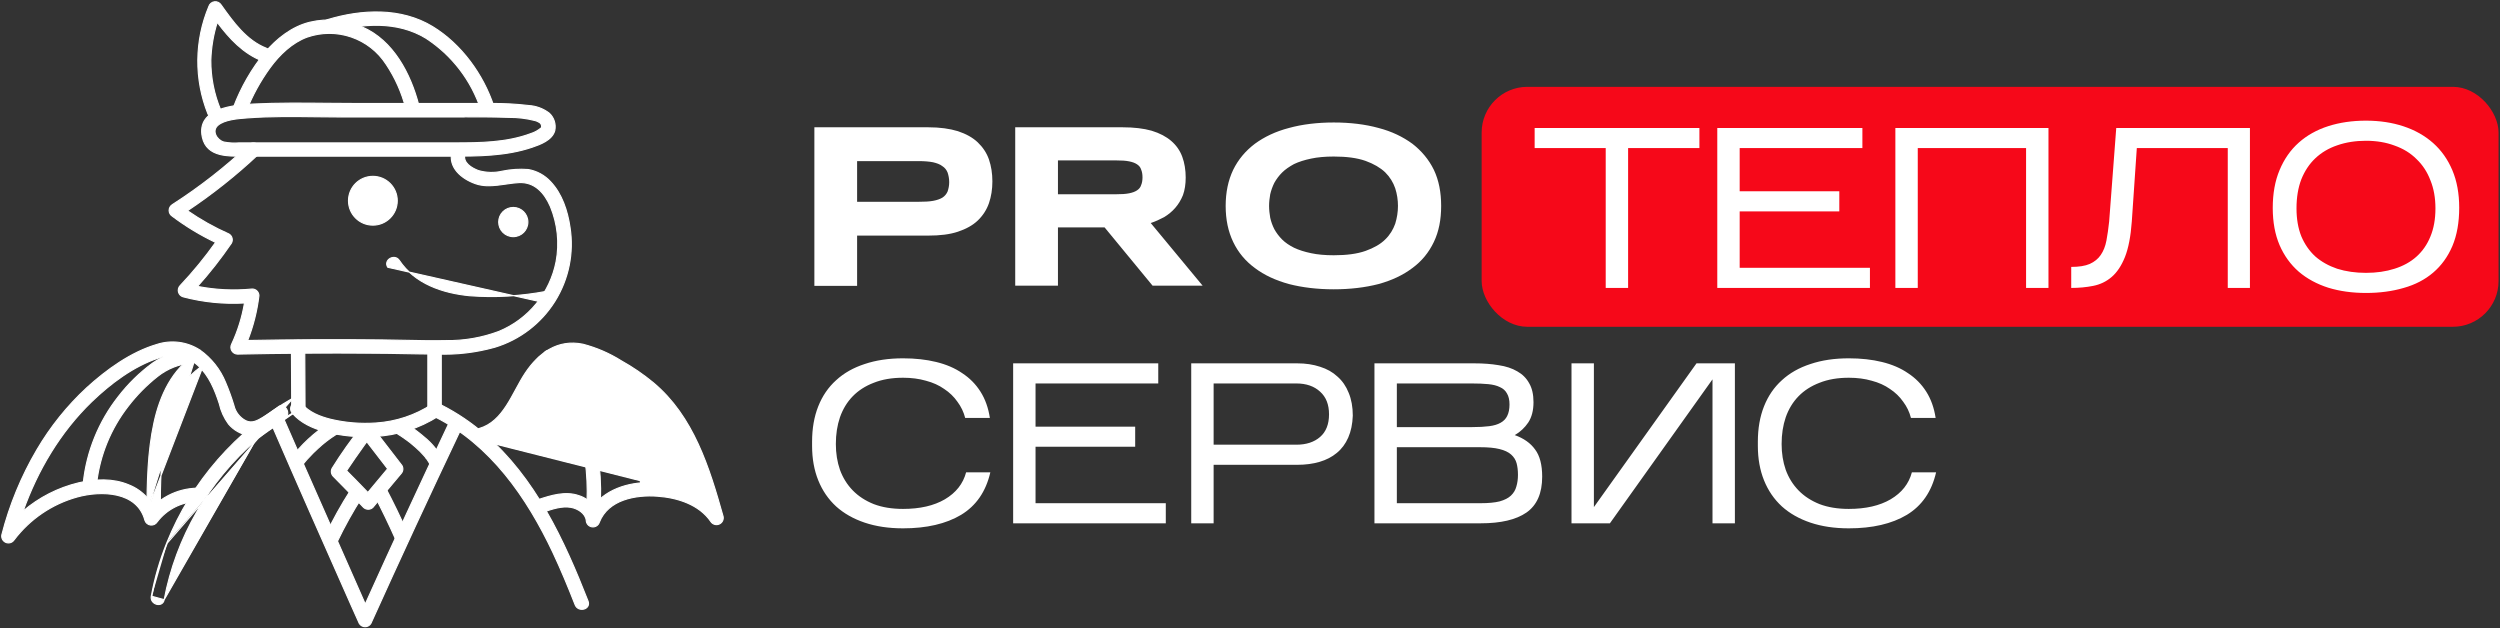 <?xml version="1.0" encoding="UTF-8"?> <svg xmlns="http://www.w3.org/2000/svg" width="1094" height="275" viewBox="0 0 1094 275" fill="none"><rect x="0" y="0" width="1094" height="275" fill="#333333" stroke="none"/><rect x="648.369" y="38" width="445" height="105" rx="20" fill="#F60819"></rect><path d="M432.769 69.8C433.769 72.7 434.269 75.9 434.269 79.4C434.269 82.8 433.769 86 432.769 88.9C431.769 91.8 430.069 94.4 427.869 96.5C425.669 98.6 422.769 100.2 419.169 101.4C415.569 102.6 411.269 103.1 406.169 103.1H375.069V125.1H356.369V55.7H406.169C411.269 55.7 415.569 56.3 419.169 57.4C422.769 58.6 425.669 60.2 427.869 62.3C430.069 64.4 431.769 66.9 432.769 69.8ZM414.669 83.8C415.069 82.6 415.369 81.3 415.369 79.7C415.369 78.1 415.069 76.7 414.669 75.5C414.169 74.3 413.469 73.4 412.369 72.7C411.369 71.9 409.969 71.4 408.269 71C406.669 70.7 404.569 70.5 402.069 70.5H375.069V88.3H402.069C404.569 88.3 406.569 88.2 408.269 87.9C409.969 87.6 411.369 87.1 412.369 86.5C413.469 85.8 414.169 84.9 414.669 83.8ZM503.56 97.6L526.26 125H504.36L483.36 99.5H462.96V125H444.26V55.7H491.16C496.16 55.7 500.46 56.2 503.96 57.2C507.56 58.3 510.36 59.8 512.56 61.7C514.76 63.6 516.36 65.9 517.36 68.6C518.36 71.3 518.86 74.4 518.86 77.7C518.86 80.6 518.46 83.2 517.66 85.4C516.76 87.6 515.66 89.4 514.26 91C512.86 92.6 511.26 93.9 509.46 95C507.56 96 505.66 96.9 503.56 97.6ZM499.36 81C499.76 80.1 499.96 78.9 499.96 77.6C499.96 76.3 499.76 75.1 499.36 74.2C499.06 73.2 498.46 72.5 497.56 71.9C496.66 71.3 495.56 70.9 494.06 70.6C492.56 70.3 490.76 70.2 488.56 70.2H462.96V85H488.56C490.76 85 492.56 84.9 494.06 84.6C495.56 84.3 496.66 83.9 497.56 83.3C498.46 82.7 499.06 82 499.36 81ZM627.45 74.3C629.65 78.9 630.65 84.2 630.65 90.1C630.65 96.1 629.65 101.3 627.45 105.9C625.25 110.5 622.15 114.3 618.05 117.3C613.95 120.4 609.05 122.7 603.25 124.3C597.45 125.8 590.85 126.6 583.65 126.6C576.45 126.6 569.85 125.8 564.05 124.3C558.25 122.7 553.25 120.4 549.15 117.3C545.05 114.3 541.85 110.5 539.65 105.9C537.45 101.3 536.35 96.1 536.35 90.1C536.35 84.2 537.45 78.9 539.65 74.3C541.85 69.8 545.05 66 549.15 62.9C553.25 59.9 558.25 57.5 564.05 56C569.85 54.4 576.45 53.6 583.65 53.6C590.85 53.6 597.45 54.4 603.25 56C609.05 57.5 613.95 59.9 618.05 62.9C622.05 66 625.25 69.8 627.45 74.3ZM610.55 97.9C611.35 95.3 611.75 92.7 611.75 90.1C611.75 87.5 611.35 84.9 610.55 82.4C609.65 79.8 608.25 77.5 606.15 75.4C604.05 73.4 601.15 71.7 597.55 70.4C593.85 69.1 589.25 68.5 583.65 68.5C579.85 68.5 576.55 68.8 573.75 69.4C570.85 70 568.35 70.8 566.25 71.8C564.25 72.9 562.45 74.1 561.05 75.5C559.65 76.9 558.55 78.4 557.65 80C556.85 81.6 556.25 83.3 555.85 85C555.55 86.7 555.35 88.4 555.35 90.1C555.35 91.8 555.55 93.6 555.85 95.3C556.25 97.1 556.85 98.7 557.65 100.3C558.55 101.9 559.65 103.4 561.05 104.8C562.45 106.2 564.25 107.4 566.25 108.4C568.35 109.4 570.85 110.2 573.75 110.8C576.55 111.4 579.85 111.7 583.65 111.7C589.25 111.7 593.85 111.1 597.55 109.8C601.15 108.5 604.05 106.9 606.15 104.8C608.25 102.8 609.65 100.4 610.55 97.9Z" fill="white"></path><path d="M433.369 206.7C431.436 215.1 427.169 221.3 420.569 225.3C413.969 229.233 405.502 231.2 395.169 231.2C388.902 231.2 383.302 230.367 378.369 228.7C373.436 227.033 369.269 224.667 365.869 221.6C362.469 218.467 359.869 214.667 358.069 210.2C356.269 205.733 355.369 200.7 355.369 195.1V193.3C355.369 187.5 356.269 182.333 358.069 177.8C359.869 173.267 362.469 169.467 365.869 166.4C369.269 163.267 373.436 160.9 378.369 159.3C383.302 157.633 388.902 156.8 395.169 156.8C400.502 156.8 405.336 157.333 409.669 158.4C414.069 159.467 417.869 161.1 421.069 163.3C424.336 165.433 427.002 168.133 429.069 171.4C431.136 174.667 432.502 178.5 433.169 182.9H422.369C421.702 180.3 420.569 177.933 418.969 175.8C417.436 173.6 415.502 171.733 413.169 170.2C410.902 168.6 408.236 167.4 405.169 166.6C402.169 165.733 398.836 165.3 395.169 165.3C390.302 165.3 386.036 166.033 382.369 167.5C378.702 168.9 375.636 170.867 373.169 173.4C370.702 175.933 368.836 179 367.569 182.6C366.369 186.133 365.769 190.033 365.769 194.3C365.769 198.367 366.369 202.133 367.569 205.6C368.836 209.067 370.702 212.067 373.169 214.6C375.636 217.133 378.702 219.133 382.369 220.6C386.036 222 390.302 222.7 395.169 222.7C402.569 222.7 408.669 221.3 413.469 218.5C418.336 215.633 421.436 211.7 422.769 206.7H433.369ZM510.154 220.2V229H443.354V159H506.854V167.8H453.154V186.7H496.754V195.5H453.154V220.2H510.154ZM531.083 203.4V229H521.283V159H567.683C571.35 159 574.683 159.5 577.683 160.5C580.683 161.433 583.217 162.867 585.283 164.8C587.417 166.667 589.05 169.033 590.183 171.9C591.383 174.767 591.983 178.1 591.983 181.9C591.85 185.567 591.183 188.767 589.983 191.5C588.783 194.233 587.117 196.467 584.983 198.2C582.917 199.933 580.417 201.233 577.483 202.1C574.55 202.967 571.283 203.4 567.683 203.4H531.083ZM531.083 194.6H567.283C571.617 194.6 575.083 193.467 577.683 191.2C580.283 188.933 581.583 185.633 581.583 181.3C581.583 177.033 580.283 173.733 577.683 171.4C575.083 169 571.617 167.8 567.283 167.8H531.083V194.6ZM674.859 208.6C674.859 215.867 672.559 221.1 667.959 224.3C663.426 227.433 656.759 229 647.959 229H601.459V159H645.159C649.092 159 652.626 159.267 655.759 159.8C658.959 160.267 661.692 161.167 663.959 162.5C666.226 163.767 667.959 165.5 669.159 167.7C670.426 169.833 671.059 172.6 671.059 176C671.059 179.6 670.292 182.567 668.759 184.9C667.226 187.167 665.259 189 662.859 190.4C666.792 191.8 669.759 193.9 671.759 196.7C673.826 199.433 674.859 203.4 674.859 208.6ZM611.259 186.9H644.259C647.126 186.9 649.592 186.767 651.659 186.5C653.726 186.233 655.392 185.733 656.659 185C657.992 184.267 658.959 183.267 659.559 182C660.226 180.667 660.559 179 660.559 177C660.559 175 660.192 173.4 659.459 172.2C658.792 170.933 657.759 170 656.359 169.4C655.026 168.733 653.326 168.3 651.259 168.1C649.192 167.9 646.792 167.8 644.059 167.8H611.259V186.9ZM611.259 220.2H647.959C651.359 220.2 654.126 219.933 656.259 219.4C658.392 218.8 660.026 217.967 661.159 216.9C662.359 215.767 663.159 214.433 663.559 212.9C664.026 211.367 664.259 209.667 664.259 207.8C664.259 205.867 664.059 204.167 663.659 202.7C663.259 201.233 662.459 199.967 661.259 198.9C660.059 197.833 658.359 197.033 656.159 196.5C654.026 195.967 651.192 195.7 647.659 195.7H611.259V220.2ZM749.389 166L704.489 229H687.689V159H697.489V221.9L742.389 159H759.189V229H749.389V166ZM847.236 206.7C845.303 215.1 841.036 221.3 834.436 225.3C827.836 229.233 819.37 231.2 809.036 231.2C802.77 231.2 797.17 230.367 792.236 228.7C787.303 227.033 783.136 224.667 779.736 221.6C776.336 218.467 773.736 214.667 771.936 210.2C770.136 205.733 769.236 200.7 769.236 195.1V193.3C769.236 187.5 770.136 182.333 771.936 177.8C773.736 173.267 776.336 169.467 779.736 166.4C783.136 163.267 787.303 160.9 792.236 159.3C797.17 157.633 802.77 156.8 809.036 156.8C814.37 156.8 819.203 157.333 823.536 158.4C827.936 159.467 831.736 161.1 834.936 163.3C838.203 165.433 840.87 168.133 842.936 171.4C845.003 174.667 846.37 178.5 847.036 182.9H836.236C835.57 180.3 834.436 177.933 832.836 175.8C831.303 173.6 829.37 171.733 827.036 170.2C824.77 168.6 822.103 167.4 819.036 166.6C816.036 165.733 812.703 165.3 809.036 165.3C804.17 165.3 799.903 166.033 796.236 167.5C792.57 168.9 789.503 170.867 787.036 173.4C784.57 175.933 782.703 179 781.436 182.6C780.236 186.133 779.636 190.033 779.636 194.3C779.636 198.367 780.236 202.133 781.436 205.6C782.703 209.067 784.57 212.067 787.036 214.6C789.503 217.133 792.57 219.133 796.236 220.6C799.903 222 804.17 222.7 809.036 222.7C816.436 222.7 822.536 221.3 827.336 218.5C832.203 215.633 835.303 211.7 836.636 206.7H847.236Z" fill="white"></path><path d="M712.461 64.8V126H702.661V64.8H671.561V56H743.661V64.8H712.461ZM818.282 117.2V126H751.482V56H814.982V64.8H761.282V83.7H804.882V92.5H761.282V117.2H818.282ZM839.212 64.8V126H829.412V56H896.412V126H886.612V64.8H839.212ZM984.569 56V126H974.869V64.8H935.069L932.869 97C932.402 103.467 931.402 108.633 929.869 112.5C928.336 116.3 926.402 119.2 924.069 121.2C921.736 123.2 919.036 124.5 915.969 125.1C912.969 125.7 909.769 126 906.369 126V116.8C909.769 116.8 912.469 116.367 914.469 115.5C916.536 114.567 918.136 113.267 919.269 111.6C920.469 109.867 921.302 107.767 921.769 105.3C922.236 102.833 922.636 100.033 922.969 96.9L926.069 56H984.569ZM1076.15 90.9C1076.15 97.367 1075.15 102.967 1073.15 107.7C1071.15 112.367 1068.35 116.233 1064.75 119.3C1061.15 122.367 1056.85 124.6 1051.85 126C1046.85 127.467 1041.35 128.2 1035.35 128.2C1029.35 128.2 1023.85 127.433 1018.85 125.9C1013.85 124.3 1009.55 121.967 1005.95 118.9C1002.35 115.767 999.553 111.9 997.553 107.3C995.553 102.633 994.553 97.2 994.553 91C994.553 84.667 995.553 79.133 997.553 74.4C999.553 69.6 1002.35 65.6 1005.95 62.4C1009.55 59.2 1013.85 56.8 1018.85 55.2C1023.85 53.6 1029.35 52.8 1035.35 52.8C1041.35 52.8 1046.85 53.633 1051.85 55.3C1056.85 56.967 1061.15 59.4 1064.75 62.6C1068.35 65.8 1071.15 69.767 1073.15 74.5C1075.15 79.233 1076.15 84.7 1076.15 90.9ZM1004.95 91.2C1004.95 95.8 1005.65 99.867 1007.05 103.4C1008.52 106.867 1010.55 109.8 1013.15 112.2C1015.82 114.533 1019.02 116.333 1022.75 117.6C1026.55 118.8 1030.75 119.4 1035.35 119.4C1039.95 119.4 1044.12 118.8 1047.85 117.6C1051.65 116.4 1054.85 114.633 1057.45 112.3C1060.12 109.9 1062.15 106.967 1063.55 103.5C1065.02 99.967 1065.75 95.867 1065.75 91.2C1065.75 86.6 1065.02 82.5 1063.55 78.9C1062.15 75.233 1060.12 72.133 1057.45 69.6C1054.85 67 1051.65 65.033 1047.85 63.7C1044.12 62.3 1039.95 61.6 1035.35 61.6C1030.75 61.6 1026.55 62.267 1022.75 63.6C1019.02 64.867 1015.82 66.767 1013.15 69.3C1010.55 71.767 1008.52 74.833 1007.05 78.5C1005.65 82.167 1004.95 86.4 1004.95 91.2Z" fill="white"></path><path d="M167.363 148.752C147.688 148.541 128.024 148.624 108.37 149.001C110.837 142.716 112.497 136.136 113.303 129.42L113.305 129.404L113.305 129.388C113.299 128.614 112.988 127.874 112.439 127.329C111.89 126.784 111.148 126.478 110.375 126.478H110.362L110.35 126.48C102.351 127.272 94.288 126.882 86.42 125.33C91.764 119.359 96.714 113.045 101.238 106.427L101.243 106.42L101.247 106.412C101.638 105.741 101.746 104.943 101.549 104.192C101.351 103.442 100.865 102.8 100.195 102.408L100.183 102.401L100.17 102.396C93.81 99.58 87.735 96.168 82.025 92.209C93.038 84.857 103.424 76.602 113.075 67.528C113.755 66.889 114.02 66.139 113.973 65.413C113.927 64.694 113.578 64.019 113.069 63.511C112.56 63.004 111.877 62.649 111.145 62.584C110.406 62.519 109.632 62.75 108.957 63.389C98.602 73.121 87.374 81.881 75.416 89.558C74.986 89.824 74.632 90.195 74.385 90.637C74.139 91.079 74.01 91.576 74.01 92.082C74.01 92.588 74.139 93.086 74.385 93.528C74.63 93.966 74.982 94.335 75.408 94.601C81.329 99.053 87.681 102.897 94.367 106.076C89.639 112.732 84.451 119.052 78.842 124.989C78.488 125.352 78.233 125.801 78.104 126.292C77.974 126.784 77.973 127.3 78.102 127.792C78.23 128.284 78.484 128.734 78.838 129.099C79.192 129.464 79.634 129.731 80.122 129.875L80.122 129.875L80.129 129.877C88.894 132.188 97.962 133.099 106.997 132.583C105.947 138.798 104.063 144.848 101.393 150.569C101.152 151.012 101.028 151.51 101.033 152.015C101.038 152.522 101.174 153.02 101.426 153.46C101.678 153.901 102.039 154.269 102.474 154.53C102.909 154.791 103.404 154.937 103.912 154.952L103.912 154.952L103.924 154.952C123.364 154.537 142.803 154.405 162.243 154.556H162.245C167.074 154.556 171.909 154.645 176.746 154.737L177.141 154.745C181.844 154.834 186.55 154.924 191.251 154.933C199.786 155.259 208.319 154.25 216.542 151.942L216.547 151.94C227.445 148.634 236.778 141.496 242.823 131.845C248.867 122.194 251.215 110.682 249.433 99.434C248.41 92.372 245.945 84.763 240.893 79.481C238.329 76.705 234.925 74.849 231.203 74.197L231.191 74.195L231.179 74.194C227.366 73.895 223.529 74.138 219.784 74.915L219.778 74.917C216.346 75.717 212.767 75.628 209.38 74.658C207.858 74.088 206.106 73.207 204.872 72.014C203.643 70.826 202.95 69.355 203.464 67.566L203.467 67.557L203.469 67.548C203.62 66.82 203.49 66.061 203.103 65.426C202.716 64.791 202.102 64.326 201.386 64.127C200.669 63.927 199.904 64.008 199.244 64.352C198.585 64.696 198.081 65.278 197.835 65.979L197.718 66.312H197.782C196.895 69.799 197.954 72.779 199.969 75.143C202.037 77.57 205.115 79.35 208.144 80.398C211.198 81.455 214.404 81.403 217.606 81.055C218.84 80.921 220.08 80.741 221.312 80.564C221.677 80.511 222.04 80.458 222.403 80.407C223.995 80.182 225.569 79.982 227.114 79.902C233.921 79.552 238.212 84.316 240.839 90.339C243.995 97.976 244.869 106.364 243.353 114.486C242.022 121.257 239.034 127.592 234.656 132.926C230.28 138.259 224.65 142.424 218.271 145.05C210.916 147.802 203.113 149.159 195.262 149.054L195.262 149.053L195.253 149.054C189.117 149.178 182.986 149.048 176.855 148.918C173.691 148.851 170.527 148.784 167.363 148.752Z" fill="white" stroke="white" stroke-width="0.5"></path><path d="M202.903 45.294H202.892H156.167C151.82 45.294 147.456 45.251 143.085 45.208C132.377 45.103 121.631 44.998 111.023 45.521L111.023 45.521C106.827 45.728 100.553 46.144 95.66 48.089C93.212 49.062 91.084 50.429 89.74 52.368C88.391 54.316 87.854 56.812 88.536 59.999L88.536 59.999C89.018 62.23 89.997 63.878 91.312 65.088C92.624 66.296 94.258 67.055 96.035 67.533C99.154 68.371 102.761 68.353 105.925 68.336C106.353 68.334 106.774 68.332 107.184 68.332H196.957H196.978C208.968 68.332 221.386 68.332 232.901 64.411C234.646 63.817 236.831 63.04 238.714 61.901C240.595 60.764 242.212 59.242 242.764 57.141L242.765 57.141L242.767 57.129C243.059 55.762 242.99 54.343 242.566 53.01C242.143 51.678 241.379 50.479 240.351 49.532L240.343 49.524L240.334 49.517C237.745 47.538 234.624 46.377 231.37 46.182C225.832 45.528 220.257 45.231 214.68 45.294H202.96C202.947 45.294 202.934 45.294 202.921 45.294H202.903ZM202.961 51.193C203.149 51.191 203.334 51.172 203.516 51.136C209.935 51.136 216.318 51.143 222.789 51.362V51.362L222.799 51.362C226.596 51.336 230.381 51.797 234.061 52.733L234.064 52.733C234.494 52.838 234.911 52.989 235.309 53.184L236.032 53.592L236.28 53.751C236.385 53.835 236.484 53.927 236.576 54.025C236.587 54.045 236.601 54.071 236.616 54.097C236.623 54.11 236.63 54.123 236.637 54.135C236.663 54.182 236.688 54.231 236.708 54.274C236.753 54.372 236.795 54.451 236.844 54.503C236.911 54.678 236.964 54.857 237.005 55.039C236.992 55.269 236.993 55.499 237.007 55.729C236.991 55.751 236.979 55.771 236.969 55.789C236.953 55.819 236.95 55.824 236.949 55.827C236.948 55.829 236.948 55.829 236.945 55.834C236.937 55.846 236.906 55.886 236.716 56.057C235.409 57.135 233.907 57.952 232.292 58.462L232.292 58.462L232.28 58.466C221.683 62.431 210.063 62.528 198.826 62.528H104.655H104.645L104.635 62.528C102.396 62.713 100.142 62.588 97.938 62.157C96.411 61.713 95.058 60.489 94.442 59.07C93.83 57.663 93.949 56.085 95.326 54.867C96.747 53.611 98.952 52.861 101.336 52.391C103.67 51.931 106.134 51.746 108.128 51.597L108.241 51.588C108.241 51.588 108.241 51.588 108.241 51.588C118.273 50.838 128.409 50.966 138.523 51.095C142.384 51.144 146.241 51.193 150.089 51.193H190.879L202.959 51.193L202.961 51.193ZM236.884 54.11C236.875 54.114 236.867 54.117 236.857 54.12L236.894 54.091L236.884 54.11ZM237.091 55.793C237.081 55.77 237.077 55.748 237.075 55.729L237.147 55.725L237.256 55.718V55.812C237.22 55.858 237.202 55.886 237.189 55.909C237.146 55.883 237.111 55.843 237.091 55.793Z" fill="white" stroke="white" stroke-width="0.5"></path><path d="M103.965 50.306C105.327 50.675 107.056 50.222 107.766 48.556L107.795 48.562C110.442 41.83 113.933 35.462 118.184 29.609C122.302 23.967 127.834 18.651 134.393 16.239C140.656 14.058 147.47 14.044 153.742 16.199C160.015 18.355 165.382 22.555 168.981 28.126L168.983 28.129C172.918 34.019 175.823 40.535 177.575 47.399L177.578 47.41L177.581 47.42C177.828 48.122 178.332 48.704 178.991 49.048C179.65 49.392 180.416 49.472 181.132 49.273C181.849 49.073 182.462 48.609 182.849 47.974C183.236 47.339 183.367 46.58 183.215 45.852L183.215 45.852L183.212 45.84C179.676 32.32 172.116 17.671 158.532 11.83C151.323 8.656 143.277 7.916 135.611 9.72L135.609 9.721C127.724 11.625 121.056 16.972 115.885 23.014L115.885 23.014L115.881 23.019C110.068 30.193 105.441 38.251 102.176 46.888C101.83 47.75 101.913 48.518 102.282 49.12C102.646 49.714 103.272 50.119 103.965 50.306Z" fill="white" stroke="white" stroke-width="0.5"></path><path d="M210.48 48.094L210.48 48.096C211.07 49.875 212.788 50.379 214.173 50.007C214.867 49.82 215.502 49.41 215.889 48.808C216.28 48.199 216.404 47.415 216.108 46.523C211.524 32.639 201.921 19.336 189.329 11.657L189.329 11.656C175.483 3.223 158.223 4.071 143.278 8.611L143.278 8.611C142.389 8.882 141.804 9.441 141.494 10.116C141.188 10.786 141.158 11.555 141.347 12.25C141.536 12.944 141.949 13.582 142.552 13.977C143.162 14.377 143.946 14.518 144.839 14.242C158.4 10.118 173.885 9.099 186.367 16.706C197.762 24.099 206.274 35.179 210.48 48.094Z" fill="white" stroke="white" stroke-width="0.5"></path><path d="M96.582 48.149L96.581 48.147C93.681 41.236 92.21 33.809 92.259 26.315C92.438 20.683 93.385 15.112 95.067 9.753C100.388 16.84 106.413 23.417 114.966 26.732C115.834 27.069 116.606 26.978 117.211 26.604C117.808 26.236 118.216 25.608 118.405 24.915C118.781 23.533 118.305 21.783 116.562 21.113C107.813 17.71 102.022 9.572 96.728 2.123C96.425 1.648 95.993 1.268 95.482 1.03C94.97 0.79 94.4 0.702 93.838 0.775C93.277 0.849 92.749 1.081 92.316 1.445C91.886 1.807 91.567 2.283 91.397 2.818C85.112 17.809 84.957 34.666 90.965 49.77L90.966 49.773C91.667 51.484 93.428 51.954 94.809 51.58C95.502 51.393 96.127 50.988 96.489 50.392C96.856 49.787 96.934 49.017 96.582 48.149Z" fill="white" stroke="white" stroke-width="0.5"></path><path d="M169.7 116.956L169.7 116.956L240.409 132.919L240.45 133.166C240.45 133.166 240.451 133.166 240.451 133.166C241.369 133.013 241.983 132.545 242.308 131.919C242.628 131.301 242.651 130.559 242.454 129.871C242.063 128.501 240.762 127.24 238.955 127.519L238.955 127.519L238.947 127.521C227.926 129.614 216.678 130.248 205.492 129.405C193.725 128.275 181.55 124.137 174.741 113.962C173.706 112.409 171.914 112.378 170.673 113.099C170.05 113.46 169.542 114.02 169.323 114.701C169.102 115.389 169.184 116.175 169.7 116.956Z" fill="white" stroke="white" stroke-width="0.5"></path><path d="M127.529 151.604L127.528 151.615L127.528 151.626L127.642 174.974V174.975V178.334V178.345L127.642 178.355C127.704 179.087 128.038 179.769 128.579 180.267C129.12 180.764 129.828 181.04 130.562 181.04C131.297 181.04 132.005 180.764 132.546 180.267C133.087 179.769 133.421 179.087 133.482 178.355L133.483 178.344L133.483 178.333L133.37 154.985V154.985V151.625V151.615L133.369 151.604C133.308 150.872 132.973 150.19 132.433 149.693C131.892 149.196 131.184 148.92 130.449 148.92C129.715 148.92 129.007 149.196 128.466 149.693C127.925 150.19 127.591 150.872 127.529 151.604Z" fill="white" stroke="white" stroke-width="0.5"></path><path d="M187.231 153.758V178.844C187.231 179.621 187.54 180.366 188.09 180.916C188.639 181.465 189.385 181.774 190.162 181.774C190.939 181.774 191.684 181.465 192.234 180.916C192.783 180.366 193.092 179.621 193.092 178.844V153.758C193.092 152.981 192.783 152.235 192.234 151.686C191.684 151.136 190.939 150.828 190.162 150.828C189.385 150.828 188.639 151.136 188.09 151.686C187.54 152.235 187.231 152.981 187.231 153.758Z" fill="white" stroke="white" stroke-width="0.5"></path><path d="M142.228 188.881L142.228 188.881L142.231 188.882C149.246 190.694 156.498 191.409 163.731 191.004C173.781 190.542 183.531 187.436 191.996 181.999L191.998 181.998C193.588 180.966 193.639 179.193 192.915 177.956C192.553 177.337 191.989 176.833 191.304 176.611C190.613 176.387 189.82 176.457 189.03 176.952L189.03 176.952L189.025 176.955C181.695 181.742 173.251 184.551 164.514 185.107L164.512 185.107C157.901 185.565 151.258 185.026 144.807 183.509C140.045 182.323 135.259 180.47 132.066 176.682C131.463 175.967 130.739 175.672 130.024 175.702C129.318 175.732 128.652 176.077 128.146 176.587C127.137 177.603 126.701 179.354 127.908 180.779C131.525 185.084 136.982 187.442 142.228 188.881Z" fill="white" stroke="white" stroke-width="0.5"></path><path d="M128.359 174.053L128.487 173.982C129.304 173.528 130.114 173.495 130.813 173.742C131.506 173.988 132.076 174.505 132.44 175.127C132.803 175.749 132.968 176.493 132.831 177.205C132.692 177.924 132.247 178.589 131.43 179.043M128.359 174.053L131.308 178.825M128.359 174.053V174.112M128.359 174.053V174.112M131.43 179.043C131.43 179.043 131.43 179.043 131.43 179.044L131.308 178.825M131.43 179.043C131.43 179.043 131.43 179.043 131.43 179.043L131.308 178.825M131.43 179.043C124.56 182.889 118.093 187.414 112.124 192.548M131.308 178.825C124.424 182.679 117.942 187.213 111.961 192.359M112.124 192.548C112.124 192.548 112.124 192.548 112.124 192.548L111.961 192.359M112.124 192.548C91.195 210.621 77 235.246 71.85 262.415M112.124 192.548C112.124 192.548 112.124 192.548 112.124 192.548L111.961 192.359M111.961 192.359L71.85 262.415M71.85 262.415C71.85 262.414 71.85 262.414 71.85 262.414L71.605 262.369L71.85 262.415C71.85 262.415 71.85 262.415 71.85 262.415ZM71.85 262.415C71.682 263.329 71.198 263.941 70.563 264.267C69.936 264.589 69.186 264.619 68.494 264.426C67.113 264.042 65.865 262.735 66.206 260.889M71.85 262.415L66.451 260.934M66.206 260.889C66.206 260.889 66.206 260.889 66.206 260.889L66.451 260.934M66.206 260.889L66.451 260.934M66.206 260.889C67.676 252.893 69.951 245.067 72.996 237.529M66.451 260.934C67.919 252.955 70.189 245.145 73.228 237.623M72.996 237.529L73.228 237.623M72.996 237.529C83.783 210.758 103.291 188.413 128.359 174.112M72.996 237.529C72.996 237.529 72.996 237.529 72.996 237.529L73.228 237.623M73.228 237.623L128.359 174.112" fill="white" stroke="white" stroke-width="0.5"></path><path d="M188.8 180.57C188.944 181.265 189.393 181.897 190.205 182.316L190.201 182.333C214.665 194.584 230.565 217.665 241.957 241.768C245.502 249.312 248.671 256.951 251.69 264.668L251.69 264.668C252.37 266.398 254.121 266.901 255.507 266.536C256.202 266.354 256.831 265.948 257.201 265.344C257.575 264.733 257.664 263.949 257.329 263.055L257.328 263.051C246.851 236.378 234.318 209.183 212.108 190.056C206.349 185.035 199.992 180.744 193.182 177.281L193.182 177.281L193.181 177.28C191.497 176.433 189.916 177.283 189.187 178.519C188.822 179.138 188.655 179.873 188.8 180.57ZM257.095 263.142L257.095 263.142L257.095 263.142Z" fill="white" stroke="white" stroke-width="0.5"></path><path d="M121.681 178.135C119.584 179.737 117.399 181.219 115.135 182.574L115.13 182.577C112.582 184.08 110.307 185.421 107.542 184.094C106.243 183.42 105.106 182.472 104.21 181.315C103.313 180.158 102.679 178.819 102.351 177.391L102.349 177.383L102.347 177.374C101.317 173.975 100.104 170.634 98.714 167.365C96.394 161.662 92.494 156.74 87.472 153.177L87.473 153.176L87.463 153.171C84.699 151.386 81.57 150.242 78.306 149.822C75.044 149.403 71.729 149.718 68.604 150.745C57.227 154.102 46.587 161.832 37.97 169.674L37.968 169.676C29.405 177.615 22.051 186.767 16.14 196.838C9.32 208.438 4.164 220.939 0.824 233.974L0.824 233.974L0.822 233.981C0.67 234.655 0.76 235.361 1.075 235.975C1.39 236.59 1.911 237.075 2.546 237.345C3.182 237.615 3.892 237.653 4.554 237.453C5.212 237.254 5.78 236.83 6.159 236.257C13.051 227.135 22.753 220.536 33.769 217.478C38.999 216.032 45.585 215.393 51.278 216.718C56.961 218.042 61.729 221.313 63.416 227.682L63.416 227.682L63.419 227.693C63.589 228.233 63.909 228.713 64.342 229.077C64.775 229.441 65.304 229.674 65.865 229.747C66.426 229.821 66.996 229.733 67.509 229.493C68.018 229.255 68.449 228.876 68.752 228.403C70.802 225.677 73.446 223.456 76.485 221.908C79.526 220.358 82.881 219.524 86.294 219.469L86.302 219.469L86.311 219.468C87.043 219.406 87.725 219.072 88.222 218.531C88.719 217.99 88.995 217.282 88.995 216.548C88.995 215.813 88.719 215.105 88.222 214.565C87.725 214.024 87.043 213.689 86.311 213.628L86.298 213.627L86.285 213.627C81.868 213.713 77.532 214.822 73.616 216.868C71.234 218.112 69.048 219.682 67.116 221.526C66.339 220.153 65.409 218.865 64.341 217.689C62.147 215.273 59.427 213.392 56.391 212.192C49.433 209.239 41.579 209.626 34.382 211.293L34.38 211.293C25.368 213.454 17.068 217.719 10.12 223.662C16.462 205.763 26.412 189.053 40.03 175.852C48.229 167.936 58.427 160.227 69.341 156.676L69.341 156.676L69.353 156.672C72.281 155.549 75.465 155.271 78.542 155.869C81.62 156.468 84.468 157.919 86.761 160.057L86.762 160.057C91.483 164.424 93.978 170.537 95.958 176.607C96.67 179.833 98.047 182.876 99.999 185.541L100.004 185.548L100.01 185.555C102.24 188.188 105.327 189.949 108.728 190.529L108.728 190.529L108.738 190.53C111.649 190.909 114.58 189.854 117.297 188.33C119.594 187.041 121.765 185.399 123.665 183.962C124.013 183.699 124.352 183.443 124.681 183.197L124.682 183.196C126.168 182.081 126.153 180.259 125.429 179.022C125.066 178.401 124.512 177.9 123.847 177.7C123.295 177.534 122.687 177.583 122.082 177.911V177.829L121.681 178.135Z" fill="white" stroke="white" stroke-width="0.5"></path><path d="M64.276 224.181H64.276C64.39 211.066 64.559 197.752 67.397 184.868C69.989 173.081 75.315 161.336 86.047 154.809L64.276 224.181ZM64.276 224.181V224.183M64.276 224.181V224.183M64.276 224.183C64.276 224.96 64.585 225.706 65.135 226.255C65.684 226.805 66.43 227.113 67.207 227.113C67.984 227.113 68.729 226.805 69.279 226.255C69.828 225.706 70.137 224.96 70.137 224.183C70.137 211.97 70.326 199.667 72.775 187.633C74.98 176.872 79.284 165.769 89.006 159.861L89.006 159.861M64.276 224.183L89.006 159.861M89.006 159.861C89.803 159.376 90.229 158.689 90.357 157.959M89.006 159.861L90.357 157.959M90.357 157.959C90.483 157.236 90.314 156.486 89.951 155.864M90.357 157.959L89.951 155.864M89.951 155.864C89.588 155.242 89.022 154.731 88.335 154.5M89.951 155.864L88.335 154.5M88.335 154.5C87.641 154.266 86.844 154.324 86.047 154.809L88.335 154.5Z" fill="white" stroke="white" stroke-width="0.5"></path><path d="M66.762 158.913L66.762 158.913L66.756 158.918C61.104 163.081 56.062 168.015 51.776 173.575C43.249 184.425 37.941 197.451 36.455 211.17L36.455 211.17L36.454 211.173C36.368 212.103 36.665 212.823 37.188 213.307C37.704 213.785 38.418 214.012 39.137 214.009C40.569 214.004 42.126 213.079 42.312 211.224C43.765 199.092 48.484 187.582 55.965 177.921L55.966 177.92C59.718 173.01 64.065 168.587 68.909 164.751L68.91 164.751C73.211 161.322 78.432 159.245 83.913 158.783L83.916 158.783C85.773 158.607 86.7 157.054 86.705 155.623C86.707 154.905 86.481 154.192 86.003 153.676C85.52 153.154 84.8 152.857 83.873 152.943C77.733 153.343 71.818 155.407 66.762 158.913Z" fill="white" stroke="white" stroke-width="0.5"></path><path d="M307.863 217.343C305.428 209.191 302.67 201.162 298.851 193.604L298.85 193.602C294.182 184.128 287.362 175.879 278.935 169.512C274.467 166.212 269.731 163.29 264.778 160.776L264.776 160.776C259.742 158.183 254.128 155.356 248.401 155.951C243.8 156.442 240.23 159.131 237.298 162.639C234.57 165.902 232.416 169.849 230.508 173.343C230.363 173.609 230.219 173.872 230.077 174.131C230.077 174.132 230.077 174.132 230.077 174.132L229.858 174.012C225.618 181.818 220.326 190.068 211.275 192.801L307.863 217.343ZM307.863 217.343C301.709 213.416 294.198 211.623 286.876 211.211C276.794 210.644 265.923 213.376 259.768 221.379C259.659 221.238 259.547 221.099 259.432 220.962C257.826 219.053 255.706 217.645 253.324 216.905C247.455 214.817 241.088 216.797 235.555 218.642L235.554 218.642C233.775 219.242 233.271 220.964 233.646 222.351C233.834 223.047 234.246 223.682 234.851 224.069C235.463 224.461 236.25 224.584 237.146 224.288L237.148 224.288C237.382 224.209 237.617 224.129 237.853 224.049C241.699 222.741 245.841 221.332 249.841 222.013C251.306 222.271 252.896 222.917 254.163 223.897C255.426 224.875 256.353 226.17 256.544 227.731C256.564 228.424 256.83 229.087 257.293 229.602C257.759 230.121 258.395 230.456 259.086 230.548C259.777 230.64 260.478 230.483 261.064 230.104C261.646 229.728 262.076 229.157 262.277 228.493C264.227 223.544 268.188 220.535 272.866 218.845C277.551 217.153 282.94 216.789 287.694 217.128L287.711 216.878L287.694 217.128C296.442 217.749 305.971 220.756 311.079 228.248C311.459 228.825 312.028 229.25 312.689 229.45C313.35 229.65 314.06 229.611 314.696 229.341C315.332 229.071 315.852 228.587 316.167 227.972C316.482 227.357 316.572 226.652 316.42 225.978L316.42 225.978L316.417 225.965C310.417 204.664 303.55 182.22 285.852 167.44L285.851 167.439C281.479 163.828 276.787 160.623 271.832 157.865C266.652 154.61 261.003 152.169 255.082 150.628L255.082 150.628L255.069 150.625C244.036 148.35 235.718 154.465 229.876 163.208C228.415 165.395 227.093 167.826 225.765 170.28C225.732 170.342 225.698 170.404 225.665 170.466C224.368 172.864 223.061 175.279 221.602 177.528C218.61 182.141 215 186.017 209.594 187.55C208.844 187.755 208.207 188.25 207.822 188.925C207.437 189.6 207.336 190.401 207.541 191.151C207.747 191.901 208.241 192.538 208.917 192.923C209.592 193.308 210.393 193.409 211.142 193.204L211.616 193.074L211.511 192.99L307.863 217.343Z" fill="white" stroke="white" stroke-width="0.5"></path><path d="M237.673 161.407H237.687L237.701 161.406C240.159 161.128 242.051 162.505 243.576 164.486C244.941 166.258 245.976 168.468 246.832 170.294C246.933 170.511 247.033 170.723 247.13 170.928C249.718 176.436 251.811 182.164 253.381 188.044L253.381 188.044C256.523 199.764 257.619 211.938 256.62 224.03L256.62 224.032C256.548 224.961 256.858 225.681 257.387 226.165C257.909 226.643 258.626 226.872 259.345 226.87C260.779 226.868 262.324 225.94 262.479 224.072L262.479 224.071C263.583 210.308 262.094 196.46 258.09 183.246C256.189 176.847 253.653 170.654 250.521 164.759L250.52 164.757C249.247 162.401 247.521 159.936 245.361 158.143C243.199 156.348 240.59 155.218 237.569 155.567C235.725 155.773 234.804 157.324 234.799 158.747C234.796 159.462 235.022 160.17 235.497 160.681C235.977 161.198 236.69 161.491 237.609 161.407H237.673Z" fill="white" stroke="white" stroke-width="0.5"></path><path d="M240.349 159.123L240.349 159.123C246.695 158.741 252.071 161.199 256.65 164.986C261.233 168.776 265.006 173.889 268.134 178.79C274.823 189.266 280.008 200.981 280.421 213.527C280.483 215.411 281.991 216.349 283.426 216.352C284.145 216.353 284.868 216.123 285.407 215.646C285.952 215.164 286.293 214.444 286.262 213.51C285.807 199.328 279.95 186.108 272.272 174.441C265.096 163.525 254.662 152.405 240.319 153.263L240.319 153.263C238.437 153.377 237.503 154.91 237.5 156.348C237.499 157.069 237.729 157.79 238.208 158.32C238.692 158.857 239.414 159.179 240.349 159.123Z" fill="white" stroke="white" stroke-width="0.5"></path><path d="M119.933 180.931C118.721 181.645 117.834 183.19 118.508 184.858L118.488 184.87C129.706 210.782 141.151 236.607 152.587 262.41L153.843 265.244L153.843 265.245C154.976 267.793 156.109 270.323 157.223 272.796L157.229 272.809L157.236 272.822C157.499 273.258 157.869 273.618 158.312 273.868C158.755 274.118 159.254 274.25 159.763 274.25C160.271 274.25 160.771 274.118 161.214 273.868C161.656 273.618 162.027 273.258 162.289 272.822L162.297 272.81L162.303 272.796C175.062 244.522 188.098 216.38 201.411 188.371C202.217 186.686 201.342 185.103 200.104 184.376C199.483 184.011 198.749 183.845 198.059 183.994C197.359 184.145 196.733 184.613 196.335 185.457C183.913 211.687 171.748 237.988 159.84 264.36C151.098 244.634 142.387 224.897 133.707 205.15L133.707 205.15C130.323 197.462 126.963 189.761 123.628 182.048L123.628 182.047C123.255 181.194 122.649 180.715 121.96 180.557C121.28 180.402 120.553 180.566 119.933 180.931Z" fill="white" stroke="white" stroke-width="0.5"></path><path d="M132.052 203.442C132.103 203.377 132.152 203.313 132.18 203.275L132.363 203.432C132.359 203.436 132.353 203.441 132.345 203.447C132.339 203.451 132.328 203.459 132.311 203.466C132.301 203.472 132.26 203.492 132.202 203.492C132.169 203.492 132.123 203.485 132.075 203.457C132.067 203.453 132.06 203.447 132.052 203.442ZM132.41 203.382C132.411 203.381 132.413 203.377 132.416 203.372L132.669 203.071L132.67 203.071L132.673 203.067L133.52 202.013C133.521 202.012 133.521 202.012 133.521 202.011C134.068 201.352 134.626 200.701 135.2 200.145L135.206 200.14L135.211 200.134C136.396 198.836 137.636 197.578 138.969 196.376L138.969 196.376L138.973 196.373C141.437 194.053 144.121 191.979 146.986 190.178C147.334 189.995 147.642 189.744 147.89 189.44C148.141 189.133 148.327 188.778 148.437 188.397C148.547 188.016 148.579 187.617 148.53 187.223C148.481 186.83 148.353 186.45 148.153 186.108C147.953 185.765 147.685 185.467 147.367 185.231C147.048 184.995 146.685 184.826 146.299 184.734C145.914 184.643 145.513 184.63 145.122 184.698C144.732 184.765 144.359 184.911 144.026 185.127C137.504 189.332 131.776 194.656 127.107 200.853L127.098 200.865L127.09 200.878C126.7 201.549 126.591 202.347 126.789 203.097C126.986 203.848 127.473 204.49 128.143 204.881L128.143 204.882L128.148 204.884C128.821 205.258 129.612 205.357 130.357 205.162C131.101 204.966 131.742 204.49 132.144 203.834L132.228 203.697L132.201 203.658C132.228 203.624 132.256 203.588 132.282 203.554C132.325 203.498 132.368 203.442 132.391 203.41C132.396 203.402 132.403 203.392 132.41 203.382Z" fill="white" stroke="white" stroke-width="0.5"></path><path d="M185.709 199.546C185.936 199.804 186.151 200.062 186.365 200.33C186.365 200.331 186.365 200.331 186.365 200.331C186.373 200.347 186.381 200.36 186.383 200.363C186.389 200.372 186.396 200.382 186.402 200.39C186.414 200.408 186.431 200.432 186.45 200.457C186.502 200.526 186.579 200.628 186.63 200.695C186.65 200.721 186.666 200.742 186.675 200.754L187.086 201.352C187.086 201.352 187.086 201.352 187.086 201.352C187.568 202.063 188.003 202.804 188.391 203.571L188.395 203.579L188.4 203.587C188.799 204.248 189.44 204.727 190.186 204.923C190.933 205.12 191.726 205.017 192.399 204.638L192.399 204.638L192.408 204.633C193.06 204.227 193.532 203.587 193.728 202.845C193.923 202.102 193.826 201.313 193.458 200.639L193.458 200.638C191.531 197.119 188.948 194 185.849 191.45C182.798 188.824 179.544 186.444 176.118 184.332L176.118 184.331L176.111 184.327C175.439 183.943 174.643 183.837 173.895 184.034C173.146 184.231 172.505 184.714 172.11 185.379L172.109 185.379L172.106 185.386C171.732 186.059 171.633 186.85 171.829 187.595C172.024 188.339 172.5 188.98 173.156 189.382L173.275 189.454L173.311 189.437C173.437 189.516 173.564 189.595 173.69 189.675C175.05 190.528 176.382 191.365 177.685 192.351L177.685 192.351L177.688 192.353L178.744 193.126L179.362 193.594L179.549 193.743C179.549 193.743 179.549 193.743 179.549 193.743C180.302 194.346 181.053 194.965 181.784 195.622L181.784 195.622L181.787 195.625C183.186 196.836 184.496 198.146 185.707 199.544L185.707 199.544L185.709 199.546ZM186.699 200.372C186.712 200.389 186.725 200.407 186.739 200.424C186.727 200.433 186.715 200.44 186.701 200.447C186.654 200.47 186.609 200.475 186.573 200.472L186.699 200.372Z" fill="white" stroke="white" stroke-width="0.5"></path><path d="M158.414 186.494L158.414 186.494L158.407 186.502C153.706 192.362 149.358 198.497 145.385 204.873L145.385 204.873L145.379 204.882C145.062 205.445 144.937 206.095 145.022 206.734C145.108 207.374 145.399 207.968 145.853 208.427C146.683 209.272 147.515 210.116 148.347 210.96C151.941 214.607 155.539 218.257 159.062 221.995L159.062 221.995L159.069 222.002C159.62 222.541 160.361 222.843 161.132 222.843C161.903 222.843 162.643 222.541 163.194 222.002L163.204 221.992L163.213 221.982C166.443 218.027 169.722 214.12 173.001 210.212C173.82 209.237 174.638 208.262 175.456 207.287C175.899 206.825 176.183 206.232 176.264 205.597C176.346 204.958 176.219 204.311 175.902 203.75L175.894 203.734L175.883 203.72L163.036 187.063C162.637 186.428 162.015 185.965 161.293 185.765C161.027 185.655 160.747 185.586 160.46 185.569C159.746 185.526 159.019 185.802 158.414 186.494ZM159.277 194.977C159.743 194.331 160.137 193.784 160.501 193.29L169.639 205.139C166.742 208.584 163.842 212.041 160.971 215.515C157.908 212.302 154.783 209.141 151.651 205.982C152.85 204.189 154.058 202.403 155.278 200.637C156.599 198.749 157.919 196.863 159.277 194.977Z" fill="white" stroke="white" stroke-width="0.5"></path><path d="M143.426 238.364L143.426 238.364L143.432 238.367C144.103 238.758 144.901 238.866 145.652 238.669C146.402 238.472 147.044 237.985 147.436 237.315L147.441 237.306L147.446 237.296C150.726 230.417 154.434 223.75 158.548 217.334L158.549 217.334L158.555 217.323C158.935 216.656 159.04 215.867 158.848 215.123C158.655 214.38 158.18 213.741 157.524 213.343L157.524 213.342L157.518 213.339C156.848 212.958 156.056 212.853 155.31 213.045C154.564 213.237 153.923 213.711 153.521 214.367C149.383 220.789 145.666 227.472 142.392 234.375C142.02 235.044 141.919 235.83 142.11 236.572C142.302 237.316 142.773 237.958 143.426 238.364Z" fill="white" stroke="white" stroke-width="0.5"></path><path d="M173.097 235.912L173.102 235.924L173.109 235.935C173.301 236.269 173.558 236.562 173.864 236.796C174.17 237.03 174.519 237.201 174.892 237.299C175.265 237.396 175.653 237.42 176.035 237.366C176.416 237.313 176.783 237.185 177.115 236.988L177.115 236.988L177.12 236.986C177.772 236.58 178.244 235.938 178.436 235.194C178.626 234.454 178.526 233.669 178.156 233C175.266 226.372 172.075 219.877 168.715 213.441L168.712 213.434L168.708 213.427C168.309 212.765 167.666 212.287 166.918 212.094C166.17 211.901 165.376 212.009 164.707 212.396L164.707 212.396L164.702 212.398C164.042 212.797 163.562 213.438 163.366 214.185C163.17 214.931 163.272 215.725 163.651 216.397L163.723 216.524H163.736C167.031 222.895 170.195 229.339 173.097 235.912Z" fill="white" stroke="white" stroke-width="0.5"></path><path d="M163.17 98.514C169.063 98.514 173.84 93.737 173.84 87.844C173.84 81.952 169.063 77.175 163.17 77.175C157.278 77.175 152.501 81.952 152.501 87.844C152.501 93.737 157.278 98.514 163.17 98.514Z" fill="white" stroke="white" stroke-width="0.5"></path><path d="M224.61 103.554C228.136 103.554 230.995 100.695 230.995 97.169C230.995 93.643 228.136 90.784 224.61 90.784C221.084 90.784 218.226 93.643 218.226 97.169C218.226 100.695 221.084 103.554 224.61 103.554Z" fill="white" stroke="white" stroke-width="0.5"></path></svg> 